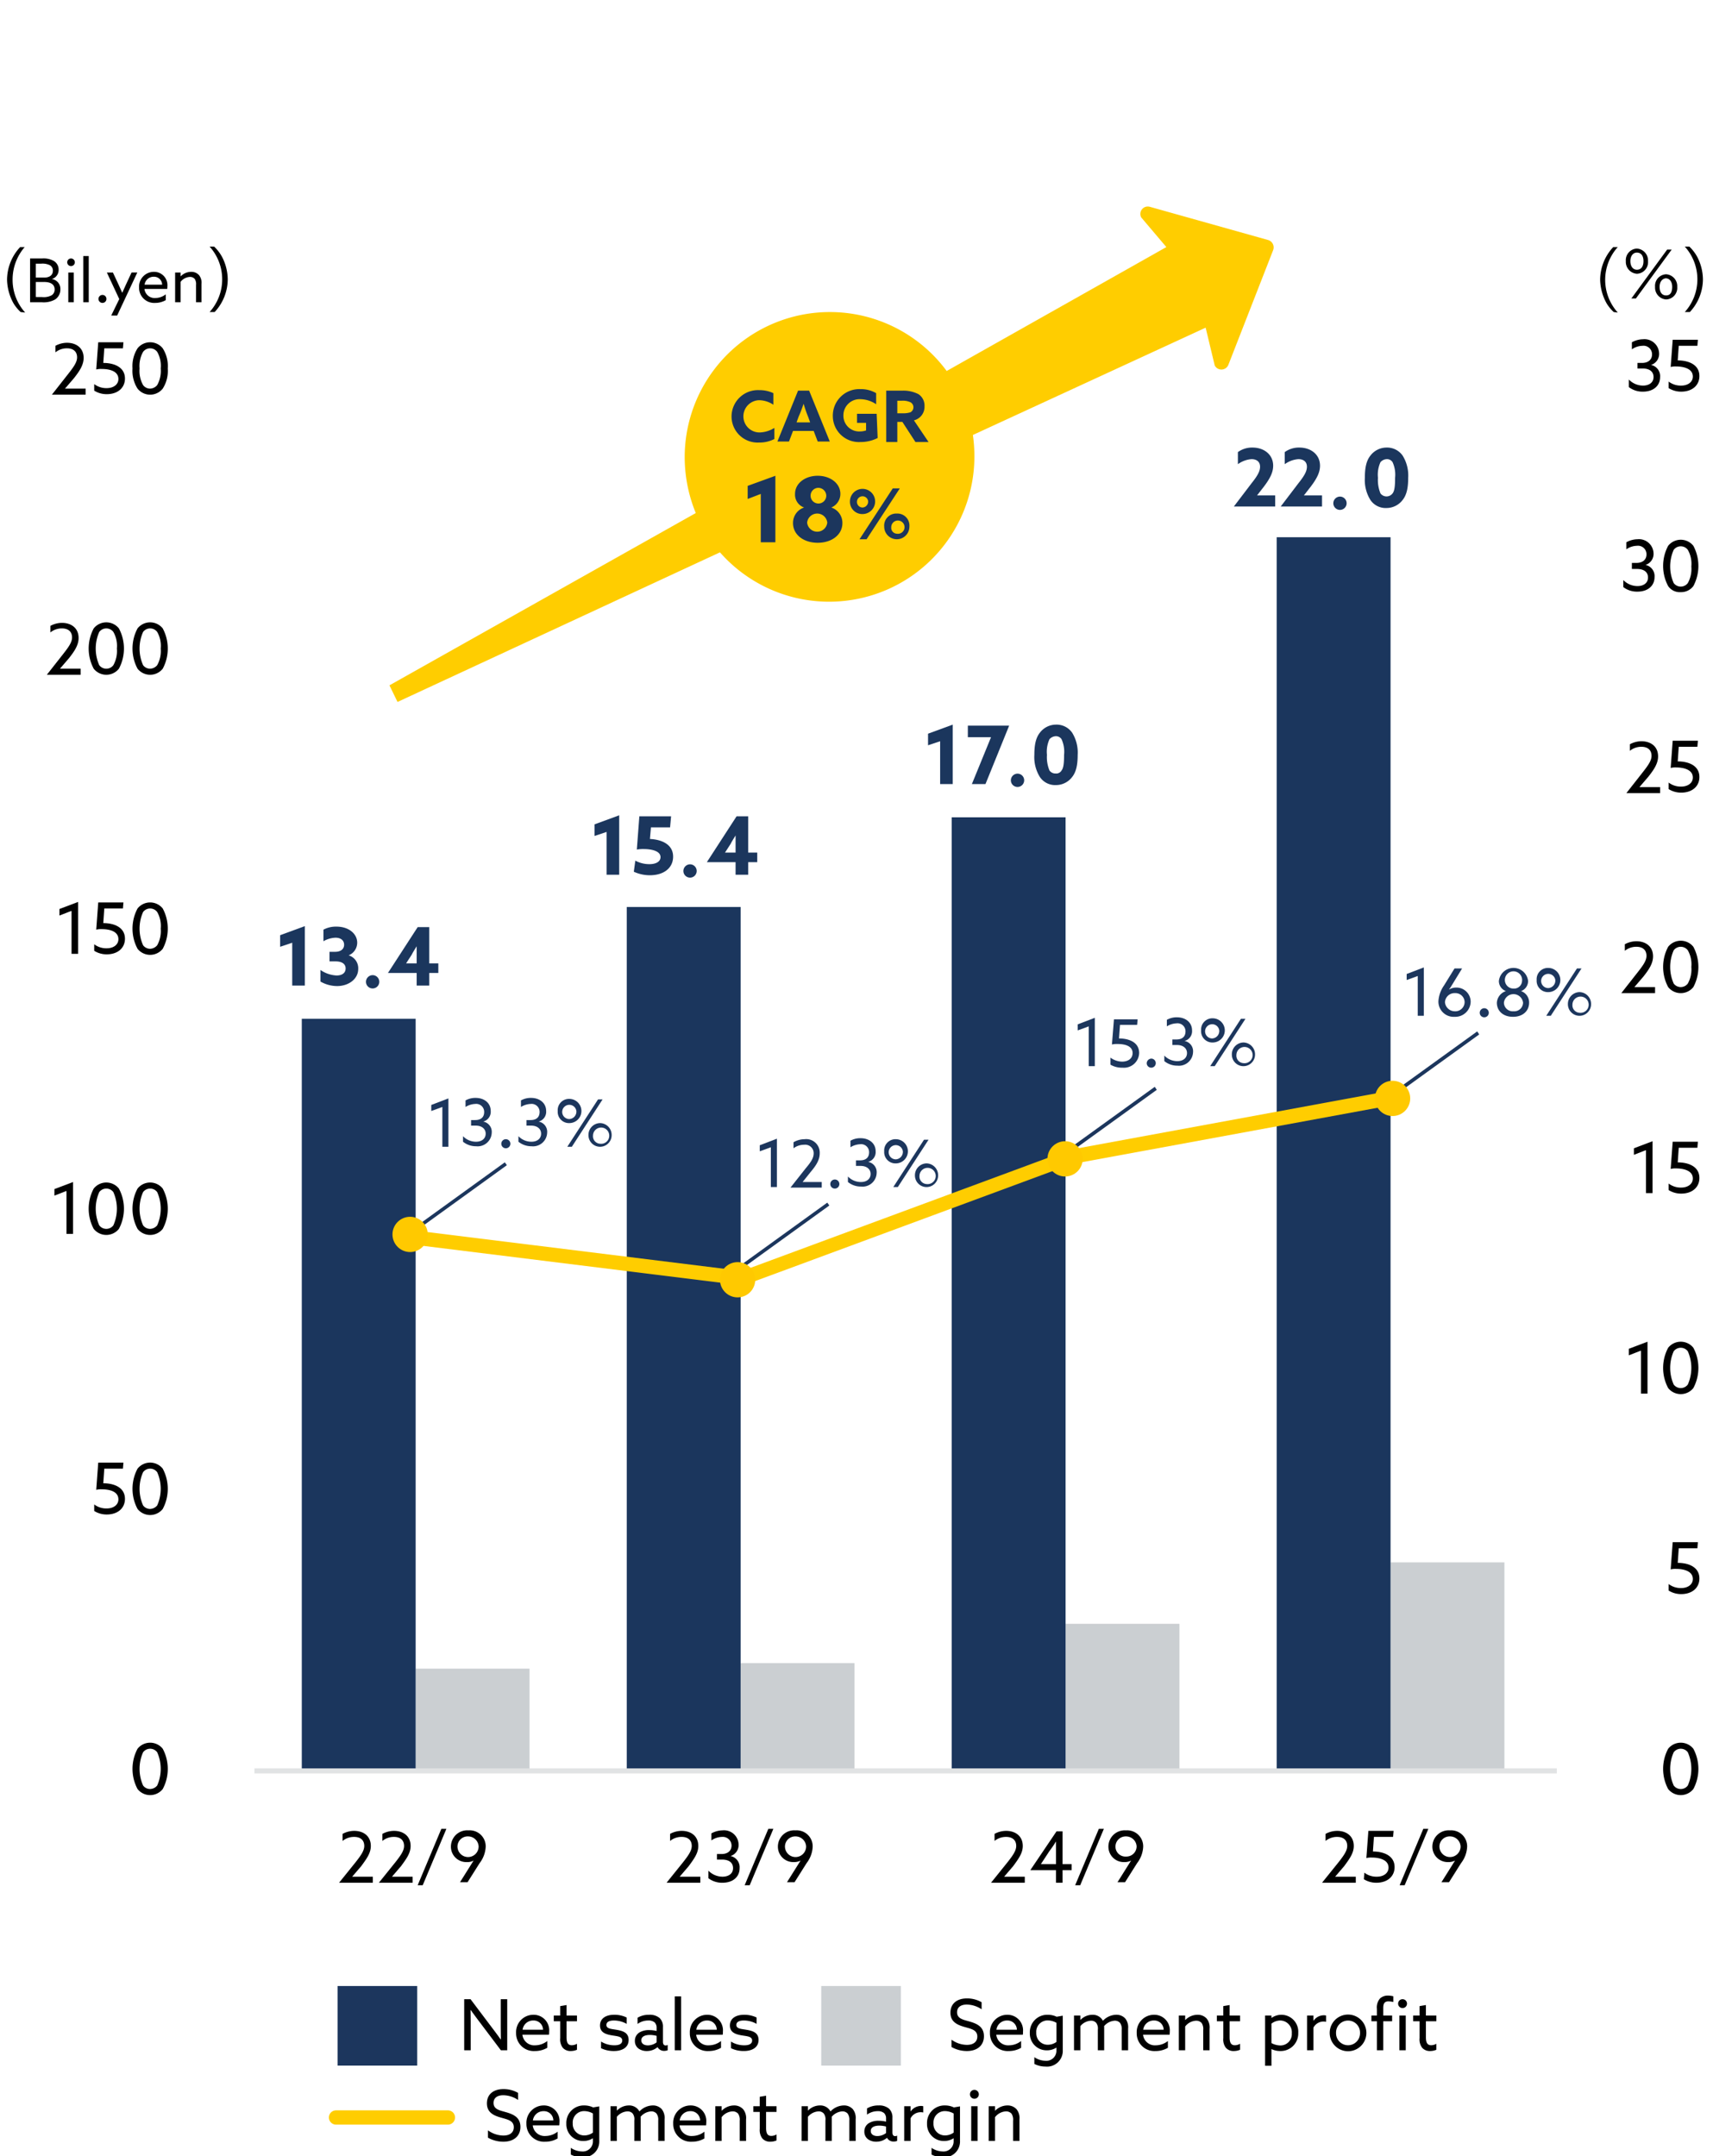 <svg xmlns="http://www.w3.org/2000/svg" xmlns:xlink="http://www.w3.org/1999/xlink" width="340" height="428" viewBox="0 0 340 428"><rect x="0" y="0" width="340" height="428" fill="#808080" stroke="none"/><defs><clipPath id="b"><rect width="340" height="428"/></clipPath></defs><g id="a" clip-path="url(#b)"><rect width="340" height="428" fill="#fff"/><g transform="translate(-0.3 -2.953)"><rect width="22.6" height="20" transform="translate(82.8 334.2)" fill="#cbcfd2"/><rect width="22.6" height="21.1" transform="translate(147.3 333.1)" fill="#cbcfd2"/><rect width="22.6" height="28.9" transform="translate(211.8 325.3)" fill="#cbcfd2"/><rect width="22.6" height="41.1" transform="translate(276.3 313.1)" fill="#cbcfd2"/><rect width="22.6" height="149" transform="translate(60.2 205.2)" fill="#1b365d"/><rect width="22.6" height="171.2" transform="translate(124.7 183)" fill="#1b365d"/><rect width="22.6" height="189" transform="translate(189.2 165.2)" fill="#1b365d"/><rect width="22.6" height="244.6" transform="translate(253.7 109.6)" fill="#1b365d"/><rect width="258.5" height="1" transform="translate(50.8 354)" fill="#e1e3e4"/><path d="M321.3,354.5c0,3.1-1.3,5-3.5,5s-3.5-1.9-3.5-5,1.3-5,3.5-5c2.1,0,3.5,1.9,3.5,5Zm-6.2,0c0,2.7,1,4.3,2.7,4.3,1.6,0,2.7-1.7,2.7-4.3,0-2.7-1-4.4-2.7-4.4-1.7.1-2.7,1.7-2.7,4.4Z" fill="none"/><path d="M327.2,351.9a2.119,2.119,0,1,1-2.1-2.4,2.195,2.195,0,0,1,2.1,2.4Zm-3.4,0c0,1.1.5,1.8,1.4,1.8s1.4-.7,1.4-1.8-.6-1.8-1.4-1.8c-.9,0-1.4.7-1.4,1.8Zm8.1-2.2-7.1,9.7h-.7l7.1-9.7Zm1,7.5a2.119,2.119,0,1,1-2.1-2.4,2.195,2.195,0,0,1,2.1,2.4Zm-3.5,0c0,1.1.6,1.8,1.4,1.8.9,0,1.4-.7,1.4-1.8s-.5-1.8-1.4-1.8S329.4,356.1,329.4,357.2Z" fill="none"/><path d="M320.6,309.9v.7H316l-.4,3.9h0a3.244,3.244,0,0,1,2.4-.9,2.943,2.943,0,0,1,3.2,3,3.154,3.154,0,0,1-3.4,3.2,4.454,4.454,0,0,1-3.1-1l.4-.6a4.188,4.188,0,0,0,2.7.9,2.476,2.476,0,0,0,2.5-2.5,2.311,2.311,0,0,0-2.4-2.4,3.393,3.393,0,0,0-2.4,1.1l-.7-.1.5-5.3Z" fill="none"/><path d="M327.2,312.1a2.119,2.119,0,1,1-2.1-2.4,2.195,2.195,0,0,1,2.1,2.4Zm-3.4,0c0,1.1.5,1.8,1.4,1.8s1.4-.7,1.4-1.8-.6-1.8-1.4-1.8c-.9,0-1.4.7-1.4,1.8Zm8.1-2.2-7.1,9.7h-.7l7.1-9.7Zm1,7.5a2.119,2.119,0,1,1-2.1-2.4,2.254,2.254,0,0,1,2.1,2.4Zm-3.5,0c0,1.1.6,1.8,1.4,1.8.9,0,1.4-.7,1.4-1.8s-.5-1.8-1.4-1.8S329.4,316.3,329.4,317.4Z" fill="none"/><path d="M316.9,75.4c1.9,0,2.9-.7,2.9-1.9,0-1.1-.9-1.8-2.3-1.8a3.013,3.013,0,0,0-2.4,1.1l-.6-.5a3.935,3.935,0,0,1,2.9-1.3c1.8,0,3.2,1,3.2,2.4,0,1.3-.9,2.1-2.4,2.3h0c1.8.1,2.8,1.1,2.8,2.5,0,1.7-1.4,2.8-3.6,2.8a3.944,3.944,0,0,1-3.2-1.3l.5-.5a3.693,3.693,0,0,0,2.7,1.1c1.7,0,2.7-.8,2.7-2.1a1.875,1.875,0,0,0-1-1.8,5,5,0,0,0-2.3-.4h-.7v-.6Z" fill="none"/><path d="M329.5,71.2v.7h-4.6l-.4,3.9h0a3.244,3.244,0,0,1,2.4-.9,2.943,2.943,0,0,1,3.2,3,3.154,3.154,0,0,1-3.4,3.2,4.454,4.454,0,0,1-3.1-1l.4-.6a4.188,4.188,0,0,0,2.7.9,2.476,2.476,0,0,0,2.5-2.5,2.311,2.311,0,0,0-2.4-2.4,3.393,3.393,0,0,0-2.4,1.1l-.7-.1.5-5.3Z" fill="none"/><line y1="272.5" x2="0.1" transform="translate(309.2 76)" fill="none"/><path d="M147.7,258.1h-.2l-64.6-8a1.414,1.414,0,0,1,.4-2.8l64.6,8a1.383,1.383,0,0,1,1.2,1.6A1.272,1.272,0,0,1,147.7,258.1Z" fill="#ffcd00"/><path d="M147.7,258.1a1.424,1.424,0,0,1-1.3-.9,1.4,1.4,0,0,1,.8-1.8l64.6-23.9a1.393,1.393,0,0,1,1,2.6L148.2,258A4.331,4.331,0,0,1,147.7,258.1Z" fill="#ffcd00"/><path d="M212.4,234.2A1.4,1.4,0,0,1,211,233a1.556,1.556,0,0,1,1.1-1.7l64.6-11.9a1.556,1.556,0,0,1,1.7,1.1,1.522,1.522,0,0,1-1.1,1.7l-64.6,11.9C212.5,234.2,212.5,234.2,212.4,234.2Z" fill="#ffcd00"/><g transform="translate(-7)"><path d="M77.9,372.6c1.1-1.4,1.7-2.3,1.7-3.2,0-1.2-.8-1.8-2-1.8a3.582,3.582,0,0,0-2.3.8V367a4.842,4.842,0,0,1,2.3-.6c1.8,0,3.3,1,3.3,3,0,1.4-.8,2.5-1.9,4l-1.8,2.1h4.1v1.2H74.6l3.3-4.1Z"/><path d="M85.8,372.6c1.1-1.4,1.7-2.3,1.7-3.2,0-1.2-.8-1.8-2-1.8a3.582,3.582,0,0,0-2.3.8V367a4.842,4.842,0,0,1,2.3-.6c1.8,0,3.3,1,3.3,3,0,1.4-.8,2.5-1.9,4l-1.8,2.1h4.1v1.2H82.5l3.3-4.1Z"/><path d="M94.9,366h1l-4.7,11.2h-1Z"/><path d="M98.6,376.6l2.7-4.3h0a2.648,2.648,0,0,1-1.4.3,3.05,3.05,0,0,1-3.1-3.1,3.239,3.239,0,0,1,3.5-3.2,3.176,3.176,0,0,1,3.4,3.3,5.762,5.762,0,0,1-1.2,3.2l-2.4,3.8Zm3.7-7.1a2.1,2.1,0,0,0-2.1-2,2.027,2.027,0,0,0-2.1,2,2.1,2.1,0,0,0,4.2,0Z"/></g><g transform="translate(-6)"><path d="M141.9,372.6c1.1-1.4,1.7-2.3,1.7-3.2,0-1.2-.8-1.8-2-1.8a3.582,3.582,0,0,0-2.3.8V367a4.842,4.842,0,0,1,2.3-.6c1.8,0,3.3,1,3.3,3,0,1.4-.8,2.5-1.9,4l-1.8,2.1h4.1v1.2h-6.7l3.3-4.1Z"/><path d="M146.9,374.3a3.949,3.949,0,0,0,2.8,1.2c1.2,0,2.1-.6,2.1-1.7,0-1-.7-1.7-2.2-1.7h-1V371h.9c1.3,0,2-.7,2-1.7a1.74,1.74,0,0,0-1.9-1.7,3.771,3.771,0,0,0-2.1.7v-1.4a4.753,4.753,0,0,1,2.2-.6,2.9,2.9,0,0,1,3.2,2.8,2.287,2.287,0,0,1-1.6,2.3h0a2.257,2.257,0,0,1,1.8,2.4c0,1.8-1.4,2.9-3.4,2.9a4.448,4.448,0,0,1-2.8-.9v-1.5Z"/><path d="M158.8,366h1l-4.7,11.2h-1Z"/><path d="M162.5,376.6l2.7-4.3h0a2.9,2.9,0,0,1-1.4.3,3.05,3.05,0,0,1-3.1-3.1,3.239,3.239,0,0,1,3.5-3.2,3.176,3.176,0,0,1,3.4,3.3,5.762,5.762,0,0,1-1.2,3.2l-2.4,3.8Zm3.8-7.1a2.1,2.1,0,0,0-2.1-2,2.027,2.027,0,0,0-2.1,2,2.1,2.1,0,0,0,4.2,0Z"/></g><g transform="translate(-6)"><path d="M206.3,372.6c1.1-1.4,1.7-2.3,1.7-3.2,0-1.2-.8-1.8-2-1.8a3.582,3.582,0,0,0-2.3.8V367a4.842,4.842,0,0,1,2.3-.6c1.8,0,3.3,1,3.3,3,0,1.4-.8,2.5-1.9,4l-1.8,2.1h4.1v1.2H203l3.3-4.1Z"/><path d="M217.2,373H219v1.2h-1.8v2.5h-1.3v-2.5h-5.1l5.2-7.7h1.2V373Zm-4.3,0h3v-4.5h0a21.413,21.413,0,0,1-1.3,1.9l-1.7,2.6Z"/><path d="M224.4,366h1l-4.7,11.2h-1Z"/><path d="M228.1,376.6l2.7-4.3h0a2.9,2.9,0,0,1-1.4.3,3.05,3.05,0,0,1-3.1-3.1,3.239,3.239,0,0,1,3.5-3.2,3.176,3.176,0,0,1,3.4,3.3,5.762,5.762,0,0,1-1.2,3.2l-2.4,3.8Zm3.8-7.1a2.1,2.1,0,0,0-2.1-2,2.027,2.027,0,0,0-2.1,2,1.971,1.971,0,0,0,2.1,2,2.03,2.03,0,0,0,2.1-2Z"/></g><g transform="translate(-5)"><path d="M271,372.6c1.1-1.4,1.7-2.3,1.7-3.2,0-1.2-.8-1.8-2-1.8a3.582,3.582,0,0,0-2.3.8V367a4.842,4.842,0,0,1,2.3-.6c1.8,0,3.3,1,3.3,3,0,1.4-.8,2.5-1.9,4l-1.8,2.1h4.1v1.2h-6.7l3.3-4.1Z"/><path d="M276.1,374.7a3.926,3.926,0,0,0,2.5.8c1.3,0,2.3-.7,2.3-1.8,0-1.6-1.9-2-3.3-2a3.749,3.749,0,0,0-1.1.1l.4-5.4h5l-.1,1.2H278l-.2,2.9c2.1,0,4.3.8,4.3,3.1,0,1.9-1.5,3.1-3.6,3.1a4.621,4.621,0,0,1-2.5-.7l.1-1.3Z"/><path d="M287.8,366h1l-4.7,11.2h-1l4.7-11.2Z"/><path d="M291.4,376.6l2.7-4.3h0a2.9,2.9,0,0,1-1.4.3,3.05,3.05,0,0,1-3.1-3.1,3.239,3.239,0,0,1,3.5-3.2,3.176,3.176,0,0,1,3.4,3.3,5.761,5.761,0,0,1-1.2,3.2l-2.4,3.8Zm3.8-7.1a2.1,2.1,0,0,0-2.1-2,2.027,2.027,0,0,0-2.1,2,2.1,2.1,0,0,0,4.2,0Z"/></g><g transform="translate(8)"><path d="M50.3,190.1l-2.4.8v-2.3l4.9-1.8v11.8H50.3v-8.5Z" fill="#1b365d"/><path d="M55.9,195.5a6.152,6.152,0,0,0,3.2,1.1c1.1,0,1.8-.5,1.8-1.4,0-.8-.6-1.4-2-1.4H57.7v-1.9h1.1c1.2,0,1.8-.6,1.8-1.4,0-.9-.7-1.4-1.7-1.4a5.134,5.134,0,0,0-2.4.7v-2.3a5.26,5.26,0,0,1,2.6-.6c2.4,0,4.1,1.4,4.1,3.2a2.725,2.725,0,0,1-1.7,2.5h0a2.67,2.67,0,0,1,1.9,2.7c0,2-1.9,3.4-4.2,3.4a6.727,6.727,0,0,1-3.3-.9v-2.3Z" fill="#1b365d"/><path d="M1.64,19.9a1.32,1.32,0,1,0,1.32-1.32A1.332,1.332,0,0,0,1.64,19.9Z" transform="translate(63.3 177.953)" fill="#1b365d"/><path d="M64.3,196.1l5.9-9.1h2.3v7.2h1.8v1.9H72.5v2.5H70v-2.5Zm5.7-1.9v-3.4h0c-.3.5-.7,1.1-1,1.7l-1.1,1.7H70Z" transform="translate(5)" fill="#1b365d"/></g><path d="M88.1,222.7l-2.2.8v-1.2l3.4-1.3v9.6H88.1v-7.9Z" fill="#1c365d"/><path d="M92.2,228.5a3.559,3.559,0,0,0,2.6,1.1c1.1,0,1.9-.6,1.9-1.6,0-.9-.7-1.6-2-1.6h-.9v-1.1h.8c1.2,0,1.8-.6,1.8-1.6a1.583,1.583,0,0,0-1.8-1.6,3.881,3.881,0,0,0-1.9.6v-1.3a3.939,3.939,0,0,1,2-.5c1.7,0,3,1,3,2.6a2,2,0,0,1-1.5,2.1h0a2.06,2.06,0,0,1,1.7,2.2,2.8,2.8,0,0,1-3.1,2.7,4.06,4.06,0,0,1-2.6-.9v-1.1Z" fill="#1c365d"/><path d="M100.7,229.1a.9.9,0,1,1-.9.9A.9.9,0,0,1,100.7,229.1Z" fill="#1c365d"/><path d="M103.2,228.5a3.559,3.559,0,0,0,2.6,1.1c1.1,0,1.9-.6,1.9-1.6,0-.9-.7-1.6-2-1.6h-.9v-1.1h.8c1.2,0,1.8-.6,1.8-1.6a1.583,1.583,0,0,0-1.8-1.6,3.881,3.881,0,0,0-1.9.6v-1.3a3.939,3.939,0,0,1,2-.5c1.7,0,3,1,3,2.6a2,2,0,0,1-1.5,2.1h0a2.06,2.06,0,0,1,1.7,2.2,2.8,2.8,0,0,1-3.1,2.7,4.06,4.06,0,0,1-2.6-.9v-1.1Z" fill="#1c365d"/><path d="M111,223.5a2.232,2.232,0,0,1,2.3-2.4,2.4,2.4,0,0,1,0,4.8A2.232,2.232,0,0,1,111,223.5Zm3.7,0a1.413,1.413,0,1,0-1.4,1.6A1.483,1.483,0,0,0,114.7,223.5Zm4.3-2.3h.9l-6.1,9.4h-.9Zm.4,4.7a2.348,2.348,0,0,1,2.3,2.4,2.3,2.3,0,1,1-4.6,0A2.348,2.348,0,0,1,119.4,225.9Zm0,4.1a1.614,1.614,0,1,0-1.4-1.6A1.483,1.483,0,0,0,119.4,230Z" fill="#1c365d"/><path d="M153.3,230.7l-2.2.8v-1.2l3.4-1.3v9.6h-1.2v-7.9Z" fill="#1c365d"/><path d="M160.2,234.9c1.1-1.3,1.6-2.1,1.6-3a1.686,1.686,0,0,0-1.9-1.7,3.523,3.523,0,0,0-2.1.7v-1.2a4.422,4.422,0,0,1,2.2-.6,2.68,2.68,0,0,1,3,2.8c0,1.3-.7,2.4-1.8,3.7l-1.6,2h3.8v1.1h-6.2l3-3.8Z" fill="#1c365d"/><path d="M166,237.1a.9.9,0,1,1-.9.9A.9.9,0,0,1,166,237.1Z" fill="#1c365d"/><path d="M168.6,236.5a3.559,3.559,0,0,0,2.6,1.1c1.1,0,1.9-.6,1.9-1.6,0-.9-.7-1.6-2-1.6h-.9v-1.1h.8c1.2,0,1.8-.6,1.8-1.6a1.583,1.583,0,0,0-1.8-1.6,3.881,3.881,0,0,0-1.9.6v-1.3a3.939,3.939,0,0,1,2-.5c1.7,0,3,1,3,2.6a2,2,0,0,1-1.5,2.1h0a2.06,2.06,0,0,1,1.7,2.2,2.8,2.8,0,0,1-3.1,2.7,4.06,4.06,0,0,1-2.6-.9v-1.1Z" fill="#1c365d"/><path d="M175.8,231.5a2.232,2.232,0,0,1,2.3-2.4,2.4,2.4,0,0,1,0,4.8A2.232,2.232,0,0,1,175.8,231.5Zm3.7,0a1.412,1.412,0,1,0-1.4,1.6A1.483,1.483,0,0,0,179.5,231.5Zm4.2-2.3h.9l-6.1,9.4h-.9Zm.5,4.7a2.348,2.348,0,0,1,2.3,2.4,2.3,2.3,0,1,1-4.6,0A2.348,2.348,0,0,1,184.2,233.9Zm0,4.1a1.614,1.614,0,1,0-1.4-1.6A1.483,1.483,0,0,0,184.2,238Z" fill="#1c365d"/><path d="M216.4,206.7l-2.2.8v-1.2l3.4-1.3v9.6h-1.2v-7.9Z" fill="#1c365d"/><path d="M220.7,212.9a4.006,4.006,0,0,0,2.3.8c1.2,0,2.1-.6,2.1-1.7,0-1.5-1.7-1.8-3-1.8a4.484,4.484,0,0,0-1.1.1l.4-5h4.7l-.1,1.1h-3.4l-.2,2.7c1.9,0,4,.7,4,2.9a3.011,3.011,0,0,1-3.3,2.9,4.5,4.5,0,0,1-2.4-.6v-1.4Z" fill="#1c365d"/><path d="M228.8,213.1a.9.9,0,1,1-.9.9A.967.967,0,0,1,228.8,213.1Z" fill="#1c365d"/><path d="M231.4,212.5a3.559,3.559,0,0,0,2.6,1.1c1.1,0,1.9-.6,1.9-1.6,0-.9-.7-1.6-2-1.6H233v-1.1h.8c1.2,0,1.8-.6,1.8-1.6a1.583,1.583,0,0,0-1.8-1.6,3.881,3.881,0,0,0-1.9.6v-1.3a3.939,3.939,0,0,1,2-.5c1.7,0,3,1,3,2.6a2,2,0,0,1-1.5,2.1h0a2.06,2.06,0,0,1,1.7,2.2,2.8,2.8,0,0,1-3.1,2.7,4.06,4.06,0,0,1-2.6-.9v-1.1Z" fill="#1c365d"/><path d="M238.7,207.5a2.232,2.232,0,0,1,2.3-2.4,2.4,2.4,0,0,1,0,4.8A2.232,2.232,0,0,1,238.7,207.5Zm3.6,0a1.412,1.412,0,1,0-1.4,1.6A1.483,1.483,0,0,0,242.3,207.5Zm4.3-2.3h.9l-6.1,9.4h-.9l6.1-9.4Zm.5,4.7a2.348,2.348,0,0,1,2.3,2.4,2.3,2.3,0,1,1-4.6,0A2.348,2.348,0,0,1,247.1,209.9Zm0,4.1a1.614,1.614,0,1,0-1.4-1.6A1.483,1.483,0,0,0,247.1,214Z" fill="#1c365d"/><path d="M281.7,196.7l-2.2.8v-1.2l3.4-1.3v9.6h-1.2v-7.9Z" fill="#1c365d"/><path d="M290.5,195.2l-2.2,3.6c-.1.2-.3.4-.4.6h0a2.588,2.588,0,0,1,1.4-.4,2.818,2.818,0,0,1,2.9,2.8,3.057,3.057,0,0,1-3.2,3,3.019,3.019,0,0,1-3.2-3.1,6.089,6.089,0,0,1,1.1-3.1l2.1-3.4Zm-1.5,8.5a1.844,1.844,0,0,0,2-1.8,1.817,1.817,0,0,0-1.9-1.8,1.907,1.907,0,0,0-2,1.8,1.952,1.952,0,0,0,1.9,1.8Z" fill="#1c365d"/><path d="M294.9,203.1a.9.9,0,1,1-.9.9A.9.9,0,0,1,294.9,203.1Z" fill="#1c365d"/><path d="M299.2,199.7h0a2.13,2.13,0,0,1-1.4-2,2.917,2.917,0,0,1,5.8,0,2.13,2.13,0,0,1-1.4,2h0a2.373,2.373,0,0,1,1.6,2.3c0,1.6-1.2,2.8-3.2,2.8s-3.2-1.2-3.2-2.8A2.591,2.591,0,0,1,299.2,199.7Zm1.5,4a1.74,1.74,0,0,0,1.9-1.7,1.912,1.912,0,0,0-3.8,0A1.74,1.74,0,0,0,300.7,203.7Zm1.7-6a1.713,1.713,0,1,0-1.7,1.5A1.586,1.586,0,0,0,302.4,197.7Z" fill="#1c365d"/><path d="M305.3,197.5a2.232,2.232,0,0,1,2.3-2.4,2.4,2.4,0,0,1,0,4.8A2.232,2.232,0,0,1,305.3,197.5Zm3.7,0a1.412,1.412,0,1,0-1.4,1.6A1.483,1.483,0,0,0,309,197.5Zm4.3-2.3h.9l-6.1,9.4h-.9Zm.5,4.7a2.348,2.348,0,0,1,2.3,2.4,2.3,2.3,0,1,1-4.6,0A2.348,2.348,0,0,1,313.8,199.9Zm0,4.1a1.614,1.614,0,1,0-1.4-1.6A1.483,1.483,0,0,0,313.8,204Z" fill="#1c365d"/><g transform="translate(6)"><path d="M114.7,168.1l-2.4.8v-2.3l4.9-1.8v11.8h-2.5v-8.5Z" fill="#1b365d"/><path d="M120.4,173.8a5.81,5.81,0,0,0,2.8.7c1.3,0,2.2-.5,2.2-1.4,0-1.3-2-1.6-3.3-1.6a7.084,7.084,0,0,0-1.4.1l.5-6.6h6.3l-.2,2.2h-3.8l-.2,2.3c2.2.1,4.6,1,4.6,3.5,0,2.3-1.9,3.7-4.6,3.7a7.564,7.564,0,0,1-3.2-.7l.3-2.2Z" fill="#1b365d"/><path d="M1.64,19.9a1.32,1.32,0,1,0,1.32-1.32A1.332,1.332,0,0,0,1.64,19.9Z" transform="translate(128.3 155.953)" fill="#1b365d"/><path d="M128.6,174.1l5.9-9.1h2.3v7.2h1.8v1.9h-1.8v2.5h-2.5v-2.5Zm5.7-1.9v-3.4h0c-.3.5-.7,1.1-1,1.7l-1.1,1.7h2.1Z" transform="translate(6)" fill="#1b365d"/></g><g transform="translate(8)"><path d="M178.9,150.1l-2.4.8v-2.3l4.9-1.8v11.8h-2.5v-8.5Z" fill="#1b365d"/><path d="M189,149.3h-4.6V147h8.2l-4.7,11.6h-2.7l3.8-9.3Z" fill="#1b365d"/><path d="M1.64,19.9a1.32,1.32,0,1,0,1.32-1.32A1.332,1.332,0,0,0,1.64,19.9Z" transform="translate(191.3 137.953)" fill="#1b365d"/><path d="M194.7,157.2a7.488,7.488,0,0,1-1.1-4.4c0-2,.3-3.4,1.1-4.4a4.026,4.026,0,0,1,3.2-1.6,3.76,3.76,0,0,1,3.2,1.6,7.488,7.488,0,0,1,1.1,4.4c0,2-.3,3.4-1.1,4.4a4.026,4.026,0,0,1-3.2,1.6A3.642,3.642,0,0,1,194.7,157.2Zm4.3-1.3c.4-.5.5-1.5.5-3.1a5.979,5.979,0,0,0-.5-3.1,1.309,1.309,0,0,0-1.2-.6,1.743,1.743,0,0,0-1.2.6,5.979,5.979,0,0,0-.5,3.1,6.948,6.948,0,0,0,.5,3.1,1.426,1.426,0,0,0,1.2.6A1.209,1.209,0,0,0,199,155.9Z" transform="translate(4)" fill="#1b365d"/></g><g transform="translate(6)"><path d="M242.7,98.9c1.2-1.5,1.7-2.4,1.7-3.3,0-1-.7-1.5-1.7-1.5a5.3,5.3,0,0,0-2.7,1V92.7a4.763,4.763,0,0,1,2.9-.9c2.3,0,4.1,1.4,4.1,3.6,0,1.3-.6,2.5-1.8,4.1l-1.4,1.8h3.6v2.2h-8.2l3.5-4.6Z" fill="#1b365d"/><path d="M252,98.9c1.2-1.5,1.7-2.4,1.7-3.3,0-1-.7-1.5-1.7-1.5a5.3,5.3,0,0,0-2.7,1V92.7a4.763,4.763,0,0,1,2.9-.9c2.3,0,4.1,1.4,4.1,3.6,0,1.3-.6,2.5-1.8,4.1l-1.4,1.8h3.6v2.2h-8.2l3.5-4.6Z" fill="#1b365d"/><path d="M1.64,19.9a1.32,1.32,0,1,0,1.32-1.32A1.332,1.332,0,0,0,1.64,19.9Z" transform="translate(257.3 82.953)" fill="#1b365d"/><path d="M259.3,102.2a7.488,7.488,0,0,1-1.1-4.4c0-2,.3-3.4,1.1-4.4a4.026,4.026,0,0,1,3.2-1.6,3.76,3.76,0,0,1,3.2,1.6,7.488,7.488,0,0,1,1.1,4.4c0,2-.3,3.4-1.1,4.4a4.026,4.026,0,0,1-3.2,1.6A3.642,3.642,0,0,1,259.3,102.2Zm4.4-1.3c.4-.5.5-1.5.5-3.1a5.979,5.979,0,0,0-.5-3.1,1.309,1.309,0,0,0-1.2-.6,1.743,1.743,0,0,0-1.2.6,5.979,5.979,0,0,0-.5,3.1,6.948,6.948,0,0,0,.5,3.1,1.5,1.5,0,0,0,2.4,0Z" transform="translate(7)" fill="#1b365d"/></g><rect width="22.2" height="0.7" transform="matrix(0.811, -0.586, 0.586, 0.811, 82.493, 246.699)" fill="#1c365d"/><rect width="22.2" height="0.7" transform="matrix(0.811, -0.586, 0.586, 0.811, 146.496, 254.699)" fill="#1c365d"/><path d="M211.9,232.3l-.4-.6,18-13,.4.6Z" fill="#1c365d"/><path d="M275.9,221.3l-.4-.6,18-13,.4.6Z" fill="#1c365d"/><circle cx="3.5" cy="3.5" r="3.5" transform="translate(143.2 253.5)" fill="#ffc900"/><circle cx="3.5" cy="3.5" r="3.5" transform="translate(208.2 229.5)" fill="#ffc900"/><circle cx="3.5" cy="3.5" r="3.5" transform="translate(273.2 217.5)" fill="#ffc900"/><circle cx="3.5" cy="3.5" r="3.5" transform="translate(78.2 244.5)" fill="#ffc900"/><path d="M4.4,64.9A7.943,7.943,0,0,1,3,63.2a10.083,10.083,0,0,1-1.3-4.7A9.578,9.578,0,0,1,4.3,52h.9a9.872,9.872,0,0,0-2.4,6.5A9.662,9.662,0,0,0,5.3,65l-.9-.1Z"/><path d="M30.9,64.9a9.7,9.7,0,0,0,0-13h.9A8.341,8.341,0,0,1,33.4,54a9.879,9.879,0,0,1,1.1,4.4,9.578,9.578,0,0,1-2.6,6.5Z" transform="translate(11)"/><path d="M.972,12h2.3a4.608,4.608,0,0,0,2.712-.576,2.371,2.371,0,0,0,1-1.992A1.962,1.962,0,0,0,5.316,7.4V7.38a1.859,1.859,0,0,0,1.32-1.836,1.974,1.974,0,0,0-1.02-1.776A4.208,4.208,0,0,0,3.3,3.312H.972Zm1.14-4.9V4.344H3.144a3.272,3.272,0,0,1,1.74.3,1.21,1.21,0,0,1,.612,1.1C5.5,6.7,4.7,7.1,3.828,7.1Zm0,3.864V7.98h1.68c1.3,0,2.052.516,2.052,1.476A1.333,1.333,0,0,1,5.28,10.6a3.318,3.318,0,0,1-1.932.372Zm6.228-6.9A.756.756,0,1,0,9.1,3.312.753.753,0,0,0,8.34,4.068ZM8.556,12h1.08V6.1H8.556Zm2.976,0h1.08V2.832h-1.08Zm3.012-.66a.792.792,0,1,0,.792-.792A.8.8,0,0,0,14.544,11.34Zm3.708,3.3,4-8.544h-1.14L20.076,8.328c-.276.6-.54,1.188-.8,1.776h-.024c-.24-.54-.528-1.176-.8-1.776L17.412,6.1h-1.2l2.46,5.268-1.6,3.276Zm9.936-5.28a3.7,3.7,0,0,0,.036-.54,2.642,2.642,0,0,0-2.688-2.856A2.943,2.943,0,0,0,22.6,9.048a3.009,3.009,0,0,0,3.192,3.084A4.18,4.18,0,0,0,27.9,11.58V10.428a3.365,3.365,0,0,1-2.04.732,2.023,2.023,0,0,1-2.184-1.8ZM25.512,6.936A1.6,1.6,0,0,1,27.18,8.508H23.7A1.8,1.8,0,0,1,25.512,6.936ZM29.76,12h1.08V7.956a2.486,2.486,0,0,1,1.848-.984,1.224,1.224,0,0,1,.948.384,1.83,1.83,0,0,1,.276,1.2V12h1.08V8.352a2.391,2.391,0,0,0-.492-1.74,2.042,2.042,0,0,0-1.572-.648,2.927,2.927,0,0,0-2.064.888L30.84,6.84V6.1H29.76Z" transform="translate(5.3 50.953)"/><path d="M320.6,64.9a7.942,7.942,0,0,1-1.4-1.7,10.083,10.083,0,0,1-1.3-4.7,9.578,9.578,0,0,1,2.6-6.5h.9a9.7,9.7,0,0,0,0,13l-.8-.1Z"/><path d="M327.4,54.8a2.3,2.3,0,0,1-2.2,2.5,2.362,2.362,0,0,1-2.2-2.5,2.3,2.3,0,0,1,2.2-2.5,2.362,2.362,0,0,1,2.2,2.5Zm-3.5,0c0,1,.5,1.7,1.3,1.7s1.3-.6,1.3-1.7-.5-1.7-1.3-1.7S323.9,53.8,323.9,54.8Zm8.2-2.3L325,62.2h-.9l7.1-9.7Zm1.1,7.4a2.3,2.3,0,0,1-2.2,2.5,2.362,2.362,0,0,1-2.2-2.5,2.3,2.3,0,0,1,2.2-2.5,2.362,2.362,0,0,1,2.2,2.5Zm-3.5,0c0,1.1.5,1.7,1.3,1.7s1.2-.6,1.2-1.7c0-1-.5-1.7-1.3-1.7C330.2,58.3,329.7,58.9,329.7,59.9Z"/><path d="M334.7,64.9a9.7,9.7,0,0,0,0-13h.9a8.34,8.34,0,0,1,1.6,2.1,9.879,9.879,0,0,1,1.1,4.4,9.578,9.578,0,0,1-2.6,6.5Z"/><path d="M27.6,358.1a8.5,8.5,0,0,1,0-8,3.2,3.2,0,0,1,5,0,8.5,8.5,0,0,1,0,8,3.2,3.2,0,0,1-5,0Zm3.9-.7a8.129,8.129,0,0,0,0-6.6,1.75,1.75,0,0,0-2.8,0,8.129,8.129,0,0,0,0,6.6,1.75,1.75,0,0,0,1.4.7A1.91,1.91,0,0,0,31.5,357.4Z"/><path d="M19,301.6a3.926,3.926,0,0,0,2.5.8c1.3,0,2.3-.7,2.3-1.8,0-1.6-1.8-2-3.3-2a3.749,3.749,0,0,0-1.1.1l.4-5.4h5l-.1,1.2H21l-.2,2.9c2.1,0,4.3.8,4.3,3.1,0,1.9-1.5,3.1-3.6,3.1a4.621,4.621,0,0,1-2.5-.7v-1.3Z"/><path d="M27.6,302.5a8.5,8.5,0,0,1,0-8,3.2,3.2,0,0,1,5,0,8.5,8.5,0,0,1,0,8,3.2,3.2,0,0,1-5,0Zm3.9-.7a8.129,8.129,0,0,0,0-6.6,1.75,1.75,0,0,0-2.8,0,8.129,8.129,0,0,0,0,6.6,1.75,1.75,0,0,0,1.4.7A1.91,1.91,0,0,0,31.5,301.8Z"/><path d="M13.4,239.4l-2.3.9V239l3.7-1.4v10.3H13.5v-8.5Z"/><path d="M18.9,246.9a8.5,8.5,0,0,1,0-8,3.2,3.2,0,0,1,5,0,8.5,8.5,0,0,1,0,8,3.2,3.2,0,0,1-5,0Zm3.9-.7a8.129,8.129,0,0,0,0-6.6,1.75,1.75,0,0,0-2.8,0,8.129,8.129,0,0,0,0,6.6,1.75,1.75,0,0,0,2.8,0Z"/><path d="M27.6,246.9a8.5,8.5,0,0,1,0-8,3.2,3.2,0,0,1,5,0,8.5,8.5,0,0,1,0,8,3.2,3.2,0,0,1-5,0Zm3.9-.7a8.129,8.129,0,0,0,0-6.6,1.75,1.75,0,0,0-2.8,0,8.129,8.129,0,0,0,0,6.6,1.75,1.75,0,0,0,1.4.7A1.91,1.91,0,0,0,31.5,246.2Z"/><path d="M14.4,183.8l-2.3.9v-1.3l3.7-1.4v10.3H14.5v-8.5Z"/><path d="M19,190.4a3.926,3.926,0,0,0,2.5.8c1.3,0,2.3-.7,2.3-1.8,0-1.6-1.8-2-3.3-2a3.749,3.749,0,0,0-1.1.1l.4-5.4h5l-.1,1.2H21l-.2,2.9c2.1,0,4.3.8,4.3,3.1,0,1.9-1.5,3.1-3.6,3.1a4.621,4.621,0,0,1-2.5-.7v-1.3Z"/><path d="M27.6,191.3a8.5,8.5,0,0,1,0-8,3.2,3.2,0,0,1,5,0,8.5,8.5,0,0,1,0,8,3.2,3.2,0,0,1-5,0Zm3.9-.7a5.769,5.769,0,0,0,.7-3.3,5.587,5.587,0,0,0-.7-3.3,1.75,1.75,0,0,0-2.8,0,8.129,8.129,0,0,0,0,6.6,1.75,1.75,0,0,0,1.4.7A1.91,1.91,0,0,0,31.5,190.6Z"/><path d="M12.9,132.7c1.1-1.4,1.7-2.3,1.7-3.2,0-1.2-.8-1.8-2-1.8a3.582,3.582,0,0,0-2.3.8v-1.3a4.842,4.842,0,0,1,2.3-.6c1.8,0,3.3,1,3.3,3,0,1.4-.8,2.6-1.9,4l-1.8,2.1h4.1v1.2H9.6l3.3-4.2Z"/><path d="M18.9,135.7a8.5,8.5,0,0,1,0-8,3.2,3.2,0,0,1,5,0,8.5,8.5,0,0,1,0,8,3.2,3.2,0,0,1-5,0Zm3.9-.7a5.769,5.769,0,0,0,.7-3.3,5.587,5.587,0,0,0-.7-3.3,1.75,1.75,0,0,0-2.8,0,8.129,8.129,0,0,0,0,6.6,1.75,1.75,0,0,0,2.8,0Z"/><path d="M27.6,135.7a8.5,8.5,0,0,1,0-8,3.2,3.2,0,0,1,5,0,8.5,8.5,0,0,1,0,8,3.2,3.2,0,0,1-5,0Zm3.9-.7a5.769,5.769,0,0,0,.7-3.3,5.587,5.587,0,0,0-.7-3.3,1.75,1.75,0,0,0-2.8,0,8.129,8.129,0,0,0,0,6.6,1.75,1.75,0,0,0,1.4.7A1.91,1.91,0,0,0,31.5,135Z"/><path d="M13.9,77.1c1.1-1.4,1.7-2.3,1.7-3.2,0-1.2-.8-1.8-2-1.8a3.582,3.582,0,0,0-2.3.8V71.6a4.842,4.842,0,0,1,2.3-.6c1.8,0,3.3,1,3.3,3,0,1.4-.8,2.6-1.9,4l-1.8,2.1h4.1v1.2H10.6l3.3-4.2Z"/><path d="M19,79.2a3.926,3.926,0,0,0,2.5.8c1.3,0,2.3-.7,2.3-1.8,0-1.6-1.8-2-3.3-2a3.75,3.75,0,0,0-1.1.1l.4-5.4h5l-.1,1.2H21L20.8,75c2.1,0,4.3.8,4.3,3.1,0,1.9-1.5,3.1-3.6,3.1a4.621,4.621,0,0,1-2.5-.7V79.2Z"/><path d="M27.6,80.1a6.579,6.579,0,0,1-1-4,6.579,6.579,0,0,1,1-4,3.2,3.2,0,0,1,5,0,6.579,6.579,0,0,1,1,4,6.579,6.579,0,0,1-1,4,3.2,3.2,0,0,1-5,0Zm3.9-.7a5.769,5.769,0,0,0,.7-3.3,5.587,5.587,0,0,0-.7-3.3,1.75,1.75,0,0,0-2.8,0,5.769,5.769,0,0,0-.7,3.3,5.769,5.769,0,0,0,.7,3.3,1.75,1.75,0,0,0,1.4.7A1.91,1.91,0,0,0,31.5,79.4Z"/><path d="M331.4,358.1a8.5,8.5,0,0,1,0-8,3.2,3.2,0,0,1,5,0,8.5,8.5,0,0,1,0,8,3.2,3.2,0,0,1-5,0Zm3.9-.7a8.128,8.128,0,0,0,0-6.6,1.75,1.75,0,0,0-2.8,0,8.128,8.128,0,0,0,0,6.6,1.75,1.75,0,0,0,2.8,0Z"/><path d="M331.5,317.4a3.926,3.926,0,0,0,2.5.8c1.3,0,2.3-.7,2.3-1.8,0-1.6-1.9-2-3.3-2a3.749,3.749,0,0,0-1.1.1l.4-5.4h5l-.1,1.2h-3.7l-.2,2.9c2.1,0,4.3.8,4.3,3.1,0,1.9-1.5,3.1-3.6,3.1a4.621,4.621,0,0,1-2.5-.7v-1.3Z"/><path d="M325.9,271.1l-2.3.9v-1.3l3.7-1.4v10.3H326v-8.5Z"/><path d="M331.4,278.5a8.5,8.5,0,0,1,0-8,3.2,3.2,0,0,1,5,0,8.5,8.5,0,0,1,0,8,3.2,3.2,0,0,1-5,0Zm3.9-.7a8.128,8.128,0,0,0,0-6.6,1.75,1.75,0,0,0-2.8,0,8.128,8.128,0,0,0,0,6.6,1.75,1.75,0,0,0,2.8,0Z"/><path d="M326.9,231.3l-2.3.9v-1.3l3.7-1.4v10.3H327v-8.5Z"/><path d="M331.5,237.9a3.926,3.926,0,0,0,2.5.8c1.3,0,2.3-.7,2.3-1.8,0-1.6-1.9-2-3.3-2a3.749,3.749,0,0,0-1.1.1l.4-5.4h5l-.1,1.2h-3.7l-.2,2.9c2.1,0,4.3.8,4.3,3.1,0,1.9-1.5,3.1-3.6,3.1a4.621,4.621,0,0,1-2.5-.7v-1.3Z"/><path d="M325.4,195.9c1.1-1.4,1.7-2.3,1.7-3.2,0-1.2-.8-1.8-2-1.8a3.582,3.582,0,0,0-2.3.8v-1.3a4.842,4.842,0,0,1,2.3-.6c1.8,0,3.3,1,3.3,3,0,1.4-.8,2.6-1.9,4l-1.8,2.1h4.1v1.2h-6.7l3.3-4.2Z"/><path d="M331.4,198.9a8.5,8.5,0,0,1,0-8,3.2,3.2,0,0,1,5,0,8.5,8.5,0,0,1,0,8,3.2,3.2,0,0,1-5,0Zm3.9-.7a5.769,5.769,0,0,0,.7-3.3,5.587,5.587,0,0,0-.7-3.3,1.75,1.75,0,0,0-2.8,0,8.128,8.128,0,0,0,0,6.6,1.75,1.75,0,0,0,2.8,0Z"/><path d="M326.4,156.2c1.1-1.4,1.7-2.3,1.7-3.2,0-1.2-.8-1.8-2-1.8a3.582,3.582,0,0,0-2.3.8v-1.3a4.842,4.842,0,0,1,2.3-.6c1.8,0,3.3,1,3.3,3,0,1.4-.8,2.6-1.9,4l-1.8,2.1h4.1v1.2h-6.7l3.3-4.2Z"/><path d="M331.5,158.3a3.926,3.926,0,0,0,2.5.8c1.3,0,2.3-.7,2.3-1.8,0-1.6-1.9-2-3.3-2a3.749,3.749,0,0,0-1.1.1l.4-5.4h5l-.1,1.2h-3.7l-.2,2.9c2.1,0,4.3.8,4.3,3.1,0,1.9-1.5,3.1-3.6,3.1a4.621,4.621,0,0,1-2.5-.7v-1.3Z"/><path d="M322.5,118.1a3.949,3.949,0,0,0,2.8,1.2c1.2,0,2.1-.6,2.1-1.7,0-1-.7-1.7-2.2-1.7h-1v-1.2h.9c1.3,0,2-.7,2-1.7a1.686,1.686,0,0,0-1.9-1.7,3.771,3.771,0,0,0-2.1.7v-1.4a4.753,4.753,0,0,1,2.2-.6,2.9,2.9,0,0,1,3.2,2.8,2.287,2.287,0,0,1-1.6,2.3h0a2.257,2.257,0,0,1,1.8,2.4c0,1.8-1.4,2.9-3.4,2.9a4.448,4.448,0,0,1-2.8-.9v-1.4Z"/><path d="M331.4,119.3a8.5,8.5,0,0,1,0-8,3.2,3.2,0,0,1,5,0,8.5,8.5,0,0,1,0,8,3.034,3.034,0,0,1-2.5,1.2A2.788,2.788,0,0,1,331.4,119.3Zm3.9-.6a5.769,5.769,0,0,0,.7-3.3,5.587,5.587,0,0,0-.7-3.3,1.75,1.75,0,0,0-2.8,0,8.128,8.128,0,0,0,0,6.6,1.75,1.75,0,0,0,2.8,0Z"/><path d="M323.6,78.3a3.949,3.949,0,0,0,2.8,1.2c1.2,0,2.1-.6,2.1-1.7,0-1-.7-1.7-2.2-1.7h-1V75h.9c1.3,0,2-.7,2-1.7a1.686,1.686,0,0,0-1.9-1.7,3.771,3.771,0,0,0-2.1.7V70.9a4.753,4.753,0,0,1,2.2-.6,2.9,2.9,0,0,1,3.2,2.8,2.287,2.287,0,0,1-1.6,2.3h0a2.257,2.257,0,0,1,1.8,2.4c0,1.8-1.4,2.9-3.4,2.9a4.448,4.448,0,0,1-2.8-.9V78.3Z"/><path d="M331.5,78.7a3.926,3.926,0,0,0,2.5.8c1.3,0,2.3-.7,2.3-1.8,0-1.6-1.9-2-3.3-2a3.75,3.75,0,0,0-1.1.1l.4-5.4h5l-.1,1.2h-3.7l-.2,2.9c2.1,0,4.3.8,4.3,3.1,0,1.9-1.5,3.1-3.6,3.1a4.621,4.621,0,0,1-2.5-.7V78.7Z"/><path d="M252,50.6h0L228.5,44a1.478,1.478,0,0,0-1.7,2.1l5,5.9L188.2,76.6a28.817,28.817,0,0,0-52,17.1,29.3,29.3,0,0,0,2.2,11.1L77.6,139l1.6,3.3,64-29.7a28.839,28.839,0,0,0,50.5-19,30.028,30.028,0,0,0-.3-4.3L239.6,68l1.8,7.5a1.489,1.489,0,0,0,2.7-.1L253,52.6A1.526,1.526,0,0,0,252,50.6Z" fill="#ffcd00"/><path d="M151.3,101l-2.6,1V99.4l5.5-2v13.2h-2.9V101Z" fill="#1c365d"/><path d="M165.3,103.7a3.208,3.208,0,0,1,2.2,3.1c0,2.3-2.1,3.9-4.9,3.9s-4.9-1.6-4.9-3.9a3.208,3.208,0,0,1,2.2-3.1h0a2.7,2.7,0,0,1-1.8-2.7c0-2.1,2-3.6,4.5-3.6s4.5,1.5,4.5,3.6a2.937,2.937,0,0,1-1.8,2.7Zm-.8,3a2.011,2.011,0,0,0-4,0,2.011,2.011,0,0,0,4,0Zm-.2-5.4a1.586,1.586,0,0,0-1.7-1.5,1.557,1.557,0,1,0,1.7,1.5Z" fill="#1c365d"/><path d="M169,102.4a2.5,2.5,0,1,1,2.5,2.6A2.442,2.442,0,0,1,169,102.4Zm3.6,0a1.115,1.115,0,1,0-1.1,1.3A1.164,1.164,0,0,0,172.6,102.4Zm4.9-2.5h1.4L172.3,110h-1.4Zm.8,5a2.389,2.389,0,0,1,2.5,2.6,2.5,2.5,0,1,1-5,0A2.389,2.389,0,0,1,178.3,104.9Zm0,4a1.318,1.318,0,1,0-1.1-1.3A1.164,1.164,0,0,0,178.3,108.9Z" fill="#1c365d"/><path d="M154,90.1a6.3,6.3,0,0,1-3,.7,5.181,5.181,0,0,1-5.5-5.2,5.239,5.239,0,0,1,5.5-5.2,6.388,6.388,0,0,1,2.8.6v2.3a5.179,5.179,0,0,0-2.8-.9,3.2,3.2,0,1,0,.1,6.4,5.825,5.825,0,0,0,2.9-.9v2.2Z" fill="#1c365d"/><path d="M158.7,80.5h2.2L165,90.6h-2.4l-.8-2.1h-4.1l-.8,2.1h-2.3l4.1-10.1Zm-.3,6.3h2.7l-.4-1.1a26.717,26.717,0,0,1-.9-2.6h0a27.731,27.731,0,0,1-1,2.6l-.4,1.1Z" fill="#1c365d"/><path d="M174.5,89.9a7.416,7.416,0,0,1-3.4.8,5.18,5.18,0,0,1-5.5-5.2,5.259,5.259,0,0,1,5.5-5.3,5.938,5.938,0,0,1,3.1.8v2.2a5.711,5.711,0,0,0-3.1-1,3.21,3.21,0,0,0-3.4,3.2,3.125,3.125,0,0,0,3.3,3.2,3.73,3.73,0,0,0,1.2-.2V86.9h-1.8V85.1h3.9l.2,4.8Z" fill="#1c365d"/><path d="M176.2,80.5h3.2a6.565,6.565,0,0,1,3.2.7,2.715,2.715,0,0,1,1.2,2.4,2.77,2.77,0,0,1-2.1,2.8l2.9,4.3H182l-2.6-4h-1v4h-2.2V80.5Zm3.4,4.5a4.636,4.636,0,0,0,1.4-.2,1.133,1.133,0,0,0,0-2,3.689,3.689,0,0,0-1.7-.3h-.9V85Z" fill="#1c365d"/><g transform="translate(65.5 3)"><path d="M2.422,14V8.9c0-.98-.014-2-.028-2.884l.028-.014C3,6.8,3.584,7.6,4.172,8.372L8.414,14h1.26V3.864H8.386v5.1c0,.98.014,2,.028,2.884l-.028.014c-.574-.8-1.162-1.6-1.75-2.366L2.394,3.864H1.134V14Zm15.54-3.08A4.32,4.32,0,0,0,18,10.29a3.082,3.082,0,0,0-3.136-3.332,3.433,3.433,0,0,0-3.43,3.6,3.511,3.511,0,0,0,3.724,3.6,4.876,4.876,0,0,0,2.464-.644V12.166a3.926,3.926,0,0,1-2.38.854,2.36,2.36,0,0,1-2.548-2.1ZM14.84,8.092a1.865,1.865,0,0,1,1.946,1.834h-4.06A2.1,2.1,0,0,1,14.84,8.092Zm5.866,5.418a2,2,0,0,0,1.568.644A3.064,3.064,0,0,0,23.52,13.9v-1.19a2.085,2.085,0,0,1-1.036.294c-.91,0-1.036-.784-1.036-1.638V8.246H23.52V7.112H21.448V5.026l-1.26.21V7.112H18.914V8.246h1.274v3.36A2.718,2.718,0,0,0,20.706,13.51Zm7.588.084a5.792,5.792,0,0,0,2.576.56c1.47,0,2.9-.6,2.9-2.2,0-1.428-1.092-1.792-2.408-2.016-1.022-.182-2-.182-2-.966,0-.616.616-.882,1.5-.882a5.231,5.231,0,0,1,2.52.672V7.5a5.576,5.576,0,0,0-2.464-.546c-1.6,0-2.814.686-2.828,2.114,0,1.358,1.036,1.75,2.352,1.974,1.064.182,2.058.2,2.058,1.022,0,.672-.616.952-1.568.952a5.038,5.038,0,0,1-2.632-.742Zm9.086.56a3.269,3.269,0,0,0,2.114-.756h.028a1.464,1.464,0,0,0,1.33.728A1.8,1.8,0,0,0,41.524,14V12.95a.964.964,0,0,1-.406.1c-.378,0-.532-.308-.532-.728V9.394A2.321,2.321,0,0,0,39.9,7.588a3,3,0,0,0-2.058-.63,4.336,4.336,0,0,0-2.3.588V8.778a3.591,3.591,0,0,1,2.114-.686,1.869,1.869,0,0,1,1.274.378A1.489,1.489,0,0,1,39.326,9.6v.574A6.036,6.036,0,0,0,37.856,10a3.6,3.6,0,0,0-1.932.462,1.914,1.914,0,0,0-.91,1.68,1.835,1.835,0,0,0,.728,1.526A2.749,2.749,0,0,0,37.38,14.154Zm.224-1.12c-.742,0-1.316-.336-1.316-1.008,0-.812.84-1.064,1.694-1.064a5.194,5.194,0,0,1,1.344.182v1.288A2.871,2.871,0,0,1,37.6,13.034Zm5.32.966h1.26V3.3h-1.26Zm9.52-3.08a4.32,4.32,0,0,0,.042-.63A3.082,3.082,0,0,0,49.35,6.958a3.433,3.433,0,0,0-3.43,3.6,3.511,3.511,0,0,0,3.724,3.6,4.876,4.876,0,0,0,2.464-.644V12.166a3.926,3.926,0,0,1-2.38.854,2.36,2.36,0,0,1-2.548-2.1ZM49.322,8.092a1.865,1.865,0,0,1,1.946,1.834h-4.06A2.1,2.1,0,0,1,49.322,8.092Zm4.76,5.5a5.792,5.792,0,0,0,2.576.56c1.47,0,2.9-.6,2.9-2.2,0-1.428-1.092-1.792-2.408-2.016-1.022-.182-2-.182-2-.966,0-.616.616-.882,1.5-.882a5.231,5.231,0,0,1,2.52.672V7.5A5.576,5.576,0,0,0,56.7,6.958c-1.6,0-2.814.686-2.828,2.114,0,1.358,1.036,1.75,2.352,1.974,1.064.182,2.058.2,2.058,1.022,0,.672-.616.952-1.568.952a5.038,5.038,0,0,1-2.632-.742Z" transform="translate(25.8 392.953)"/><rect width="15.8" height="15.8" transform="translate(1.8 394.2)" fill="#1c365d"/><g transform="translate(34)"><path d="M.854,13.356a6.249,6.249,0,0,0,3.052.8c2.03,0,3.388-1.092,3.388-2.94,0-1.932-1.456-2.52-2.926-2.94-1.232-.35-2.408-.56-2.408-1.82,0-1.036.8-1.526,1.932-1.526a5.415,5.415,0,0,1,2.94.938v-1.4A5.724,5.724,0,0,0,3.92,3.71C1.946,3.71.644,4.746.644,6.538c0,1.848,1.386,2.436,2.814,2.842,1.33.378,2.52.6,2.52,1.9,0,1.106-.854,1.652-2.058,1.652A5.3,5.3,0,0,1,.854,11.9ZM15.008,10.92a4.32,4.32,0,0,0,.042-.63,3.082,3.082,0,0,0-3.136-3.332,3.433,3.433,0,0,0-3.43,3.6,3.511,3.511,0,0,0,3.724,3.6,4.876,4.876,0,0,0,2.464-.644V12.166a3.926,3.926,0,0,1-2.38.854,2.36,2.36,0,0,1-2.548-2.1ZM11.886,8.092a1.865,1.865,0,0,1,1.946,1.834H9.772A2.1,2.1,0,0,1,11.886,8.092ZM17.3,16.716a4.879,4.879,0,0,0,2.184.518,3.128,3.128,0,0,0,3.458-3.262V7.14l-1.218.21a3.943,3.943,0,0,0-1.75-.392,3.457,3.457,0,0,0-3.57,3.612,3.323,3.323,0,0,0,3.374,3.444,3.408,3.408,0,0,0,1.876-.532l.028.014V14a2,2,0,0,1-2.2,2.086,4.018,4.018,0,0,1-2.184-.714Zm.378-6.23A2.251,2.251,0,0,1,19.95,8.078a3.552,3.552,0,0,1,1.736.476v3.794a2.911,2.911,0,0,1-1.722.56A2.267,2.267,0,0,1,17.682,10.486ZM34.65,14h1.26V9.7a2.8,2.8,0,0,0-.574-2.016,2.35,2.35,0,0,0-1.806-.728,3.733,3.733,0,0,0-2.618,1.19A2.278,2.278,0,0,0,28.8,6.958,3.316,3.316,0,0,0,26.46,7.966l-.028-.014v-.84h-1.26V14h1.26V9.212a2.921,2.921,0,0,1,2.1-1.078,1.328,1.328,0,0,1,1.05.434A1.9,1.9,0,0,1,29.9,9.926V14h1.26V9.7c0-.168,0-.336-.014-.49a3,3,0,0,1,2.1-1.078,1.383,1.383,0,0,1,1.05.42,2.018,2.018,0,0,1,.35,1.372Zm9.492-3.08a4.32,4.32,0,0,0,.042-.63,3.082,3.082,0,0,0-3.136-3.332,3.433,3.433,0,0,0-3.43,3.6,3.511,3.511,0,0,0,3.724,3.6,4.876,4.876,0,0,0,2.464-.644V12.166a3.926,3.926,0,0,1-2.38.854,2.36,2.36,0,0,1-2.548-2.1ZM41.02,8.092a1.865,1.865,0,0,1,1.946,1.834h-4.06A2.1,2.1,0,0,1,41.02,8.092ZM45.976,14h1.26V9.282a2.9,2.9,0,0,1,2.156-1.148,1.428,1.428,0,0,1,1.106.448,2.135,2.135,0,0,1,.322,1.4V14h1.26V9.744a2.79,2.79,0,0,0-.574-2.03,2.383,2.383,0,0,0-1.834-.756,3.415,3.415,0,0,0-2.408,1.036l-.028-.014V7.112h-1.26Zm9.338-.49a2,2,0,0,0,1.568.644,3.064,3.064,0,0,0,1.246-.252v-1.19a2.085,2.085,0,0,1-1.036.294c-.91,0-1.036-.784-1.036-1.638V8.246h2.072V7.112H56.056V5.026l-1.26.21V7.112H53.522V8.246H54.8v3.36A2.718,2.718,0,0,0,55.314,13.51Zm9.044.28.028-.014a3.885,3.885,0,0,0,1.694.378,3.485,3.485,0,0,0,3.6-3.626,3.358,3.358,0,0,0-3.332-3.57,3.4,3.4,0,0,0-1.96.616l-.028-.014V7.112H63.1V17.08h1.26Zm0-1.218V8.722a2.872,2.872,0,0,1,1.778-.63A2.337,2.337,0,0,1,68.4,10.626a2.255,2.255,0,0,1-2.3,2.422A3.79,3.79,0,0,1,64.358,12.572ZM71.428,14h1.26V9.52A2.253,2.253,0,0,1,74.718,8.3a2.026,2.026,0,0,1,.49.056V7.112a1.707,1.707,0,0,0-.448-.056,2.511,2.511,0,0,0-2.044,1.078l-.028-.014V7.112h-1.26Zm4.494-3.444a3.64,3.64,0,0,0,7.28,0,3.64,3.64,0,0,0-7.28,0Zm1.26,0a2.381,2.381,0,1,1,4.76,0,2.381,2.381,0,1,1-4.76,0ZM85.288,14h1.26V8.246h1.764V7.112H86.548v-1.5c0-.728.154-1.316,1.022-1.316a4.7,4.7,0,0,1,.98.126V3.29a4.023,4.023,0,0,0-1.036-.14,2.261,2.261,0,0,0-1.61.574A2.733,2.733,0,0,0,85.288,5.8V7.112H84.2V8.246h1.092ZM89.5,4.746a.882.882,0,1,0,.882-.882A.878.878,0,0,0,89.5,4.746ZM89.754,14h1.26V7.112h-1.26Zm4.522-.49a2,2,0,0,0,1.568.644A3.064,3.064,0,0,0,97.09,13.9v-1.19a2.085,2.085,0,0,1-1.036.294c-.91,0-1.036-.784-1.036-1.638V8.246H97.09V7.112H95.018V5.026l-1.26.21V7.112H92.484V8.246h1.274v3.36A2.718,2.718,0,0,0,94.276,13.51Z" transform="translate(88.8 392.953)"/></g><rect width="15.8" height="15.8" transform="translate(97.8 394.2)" fill="#cbcfd2"/></g><g transform="translate(-137.5 21)"><path d="M22.2,1.418H0A1.418,1.418,0,0,1-1.417,0,1.418,1.418,0,0,1,0-1.418H22.2A1.418,1.418,0,0,1,23.618,0,1.418,1.418,0,0,1,22.2,1.418Z" transform="translate(204.5 402.3)" fill="#ffcd00"/><path d="M.854,13.356a6.249,6.249,0,0,0,3.052.8c2.03,0,3.388-1.092,3.388-2.94,0-1.932-1.456-2.52-2.926-2.94-1.232-.35-2.408-.56-2.408-1.82,0-1.036.8-1.526,1.932-1.526a5.415,5.415,0,0,1,2.94.938v-1.4A5.724,5.724,0,0,0,3.92,3.71C1.946,3.71.644,4.746.644,6.538c0,1.848,1.386,2.436,2.814,2.842,1.33.378,2.52.6,2.52,1.9,0,1.106-.854,1.652-2.058,1.652A5.3,5.3,0,0,1,.854,11.9ZM15.008,10.92a4.32,4.32,0,0,0,.042-.63,3.082,3.082,0,0,0-3.136-3.332,3.433,3.433,0,0,0-3.43,3.6,3.511,3.511,0,0,0,3.724,3.6,4.876,4.876,0,0,0,2.464-.644V12.166a3.926,3.926,0,0,1-2.38.854,2.36,2.36,0,0,1-2.548-2.1ZM11.886,8.092a1.865,1.865,0,0,1,1.946,1.834H9.772A2.1,2.1,0,0,1,11.886,8.092ZM17.3,16.716a4.879,4.879,0,0,0,2.184.518,3.128,3.128,0,0,0,3.458-3.262V7.14l-1.218.21a3.943,3.943,0,0,0-1.75-.392,3.457,3.457,0,0,0-3.57,3.612,3.323,3.323,0,0,0,3.374,3.444,3.408,3.408,0,0,0,1.876-.532l.028.014V14a2,2,0,0,1-2.2,2.086,4.018,4.018,0,0,1-2.184-.714Zm.378-6.23A2.251,2.251,0,0,1,19.95,8.078a3.552,3.552,0,0,1,1.736.476v3.794a2.911,2.911,0,0,1-1.722.56A2.267,2.267,0,0,1,17.682,10.486ZM34.65,14h1.26V9.7a2.8,2.8,0,0,0-.574-2.016,2.35,2.35,0,0,0-1.806-.728,3.733,3.733,0,0,0-2.618,1.19A2.278,2.278,0,0,0,28.8,6.958,3.316,3.316,0,0,0,26.46,7.966l-.028-.014v-.84h-1.26V14h1.26V9.212a2.921,2.921,0,0,1,2.1-1.078,1.328,1.328,0,0,1,1.05.434A1.9,1.9,0,0,1,29.9,9.926V14h1.26V9.7c0-.168,0-.336-.014-.49a3,3,0,0,1,2.1-1.078,1.383,1.383,0,0,1,1.05.42,2.018,2.018,0,0,1,.35,1.372Zm9.492-3.08a4.32,4.32,0,0,0,.042-.63,3.082,3.082,0,0,0-3.136-3.332,3.433,3.433,0,0,0-3.43,3.6,3.511,3.511,0,0,0,3.724,3.6,4.876,4.876,0,0,0,2.464-.644V12.166a3.926,3.926,0,0,1-2.38.854,2.36,2.36,0,0,1-2.548-2.1ZM41.02,8.092a1.865,1.865,0,0,1,1.946,1.834h-4.06A2.1,2.1,0,0,1,41.02,8.092ZM45.976,14h1.26V9.282a2.9,2.9,0,0,1,2.156-1.148,1.428,1.428,0,0,1,1.106.448,2.135,2.135,0,0,1,.322,1.4V14h1.26V9.744a2.79,2.79,0,0,0-.574-2.03,2.383,2.383,0,0,0-1.834-.756,3.415,3.415,0,0,0-2.408,1.036l-.028-.014V7.112h-1.26Zm9.338-.49a2,2,0,0,0,1.568.644,3.064,3.064,0,0,0,1.246-.252v-1.19a2.085,2.085,0,0,1-1.036.294c-.91,0-1.036-.784-1.036-1.638V8.246h2.072V7.112H56.056V5.026l-1.26.21V7.112H53.522V8.246H54.8v3.36A2.718,2.718,0,0,0,55.314,13.51ZM72.576,14h1.26V9.7a2.8,2.8,0,0,0-.574-2.016,2.35,2.35,0,0,0-1.806-.728,3.733,3.733,0,0,0-2.618,1.19,2.278,2.278,0,0,0-2.114-1.19,3.316,3.316,0,0,0-2.338,1.008l-.028-.014v-.84H63.1V14h1.26V9.212a2.921,2.921,0,0,1,2.1-1.078,1.328,1.328,0,0,1,1.05.434,1.9,1.9,0,0,1,.322,1.358V14h1.26V9.7c0-.168,0-.336-.014-.49a3,3,0,0,1,2.1-1.078,1.383,1.383,0,0,1,1.05.42,2.018,2.018,0,0,1,.35,1.372Zm5.348.154a3.269,3.269,0,0,0,2.114-.756h.028a1.464,1.464,0,0,0,1.33.728A1.8,1.8,0,0,0,82.068,14V12.95a.964.964,0,0,1-.406.1c-.378,0-.532-.308-.532-.728V9.394a2.321,2.321,0,0,0-.686-1.806,3,3,0,0,0-2.058-.63,4.336,4.336,0,0,0-2.3.588V8.778A3.591,3.591,0,0,1,78.2,8.092a1.869,1.869,0,0,1,1.274.378A1.489,1.489,0,0,1,79.87,9.6v.574A6.036,6.036,0,0,0,78.4,10a3.6,3.6,0,0,0-1.932.462,1.914,1.914,0,0,0-.91,1.68,1.835,1.835,0,0,0,.728,1.526A2.749,2.749,0,0,0,77.924,14.154Zm.224-1.12c-.742,0-1.316-.336-1.316-1.008,0-.812.84-1.064,1.694-1.064a5.194,5.194,0,0,1,1.344.182v1.288A2.871,2.871,0,0,1,78.148,13.034Zm5.32.966h1.26V9.52A2.253,2.253,0,0,1,86.758,8.3a2.026,2.026,0,0,1,.49.056V7.112a1.707,1.707,0,0,0-.448-.056,2.511,2.511,0,0,0-2.044,1.078l-.028-.014V7.112h-1.26ZM88.9,16.716a4.879,4.879,0,0,0,2.184.518,3.128,3.128,0,0,0,3.458-3.262V7.14l-1.218.21a3.943,3.943,0,0,0-1.75-.392A3.457,3.457,0,0,0,88,10.57a3.323,3.323,0,0,0,3.374,3.444,3.408,3.408,0,0,0,1.876-.532l.028.014V14a2,2,0,0,1-2.2,2.086,4.018,4.018,0,0,1-2.184-.714Zm.378-6.23a2.251,2.251,0,0,1,2.268-2.408,3.552,3.552,0,0,1,1.736.476v3.794a2.911,2.911,0,0,1-1.722.56A2.267,2.267,0,0,1,89.278,10.486Zm7.238-5.74a.882.882,0,1,0,.882-.882A.878.878,0,0,0,96.516,4.746ZM96.768,14h1.26V7.112h-1.26Zm3.472,0h1.26V9.282a2.9,2.9,0,0,1,2.156-1.148,1.428,1.428,0,0,1,1.106.448,2.135,2.135,0,0,1,.322,1.4V14h1.26V9.744a2.79,2.79,0,0,0-.574-2.03,2.383,2.383,0,0,0-1.834-.756,3.415,3.415,0,0,0-2.408,1.036L101.5,7.98V7.112h-1.26Z" transform="translate(233.8 392.953)"/></g></g></g></svg>